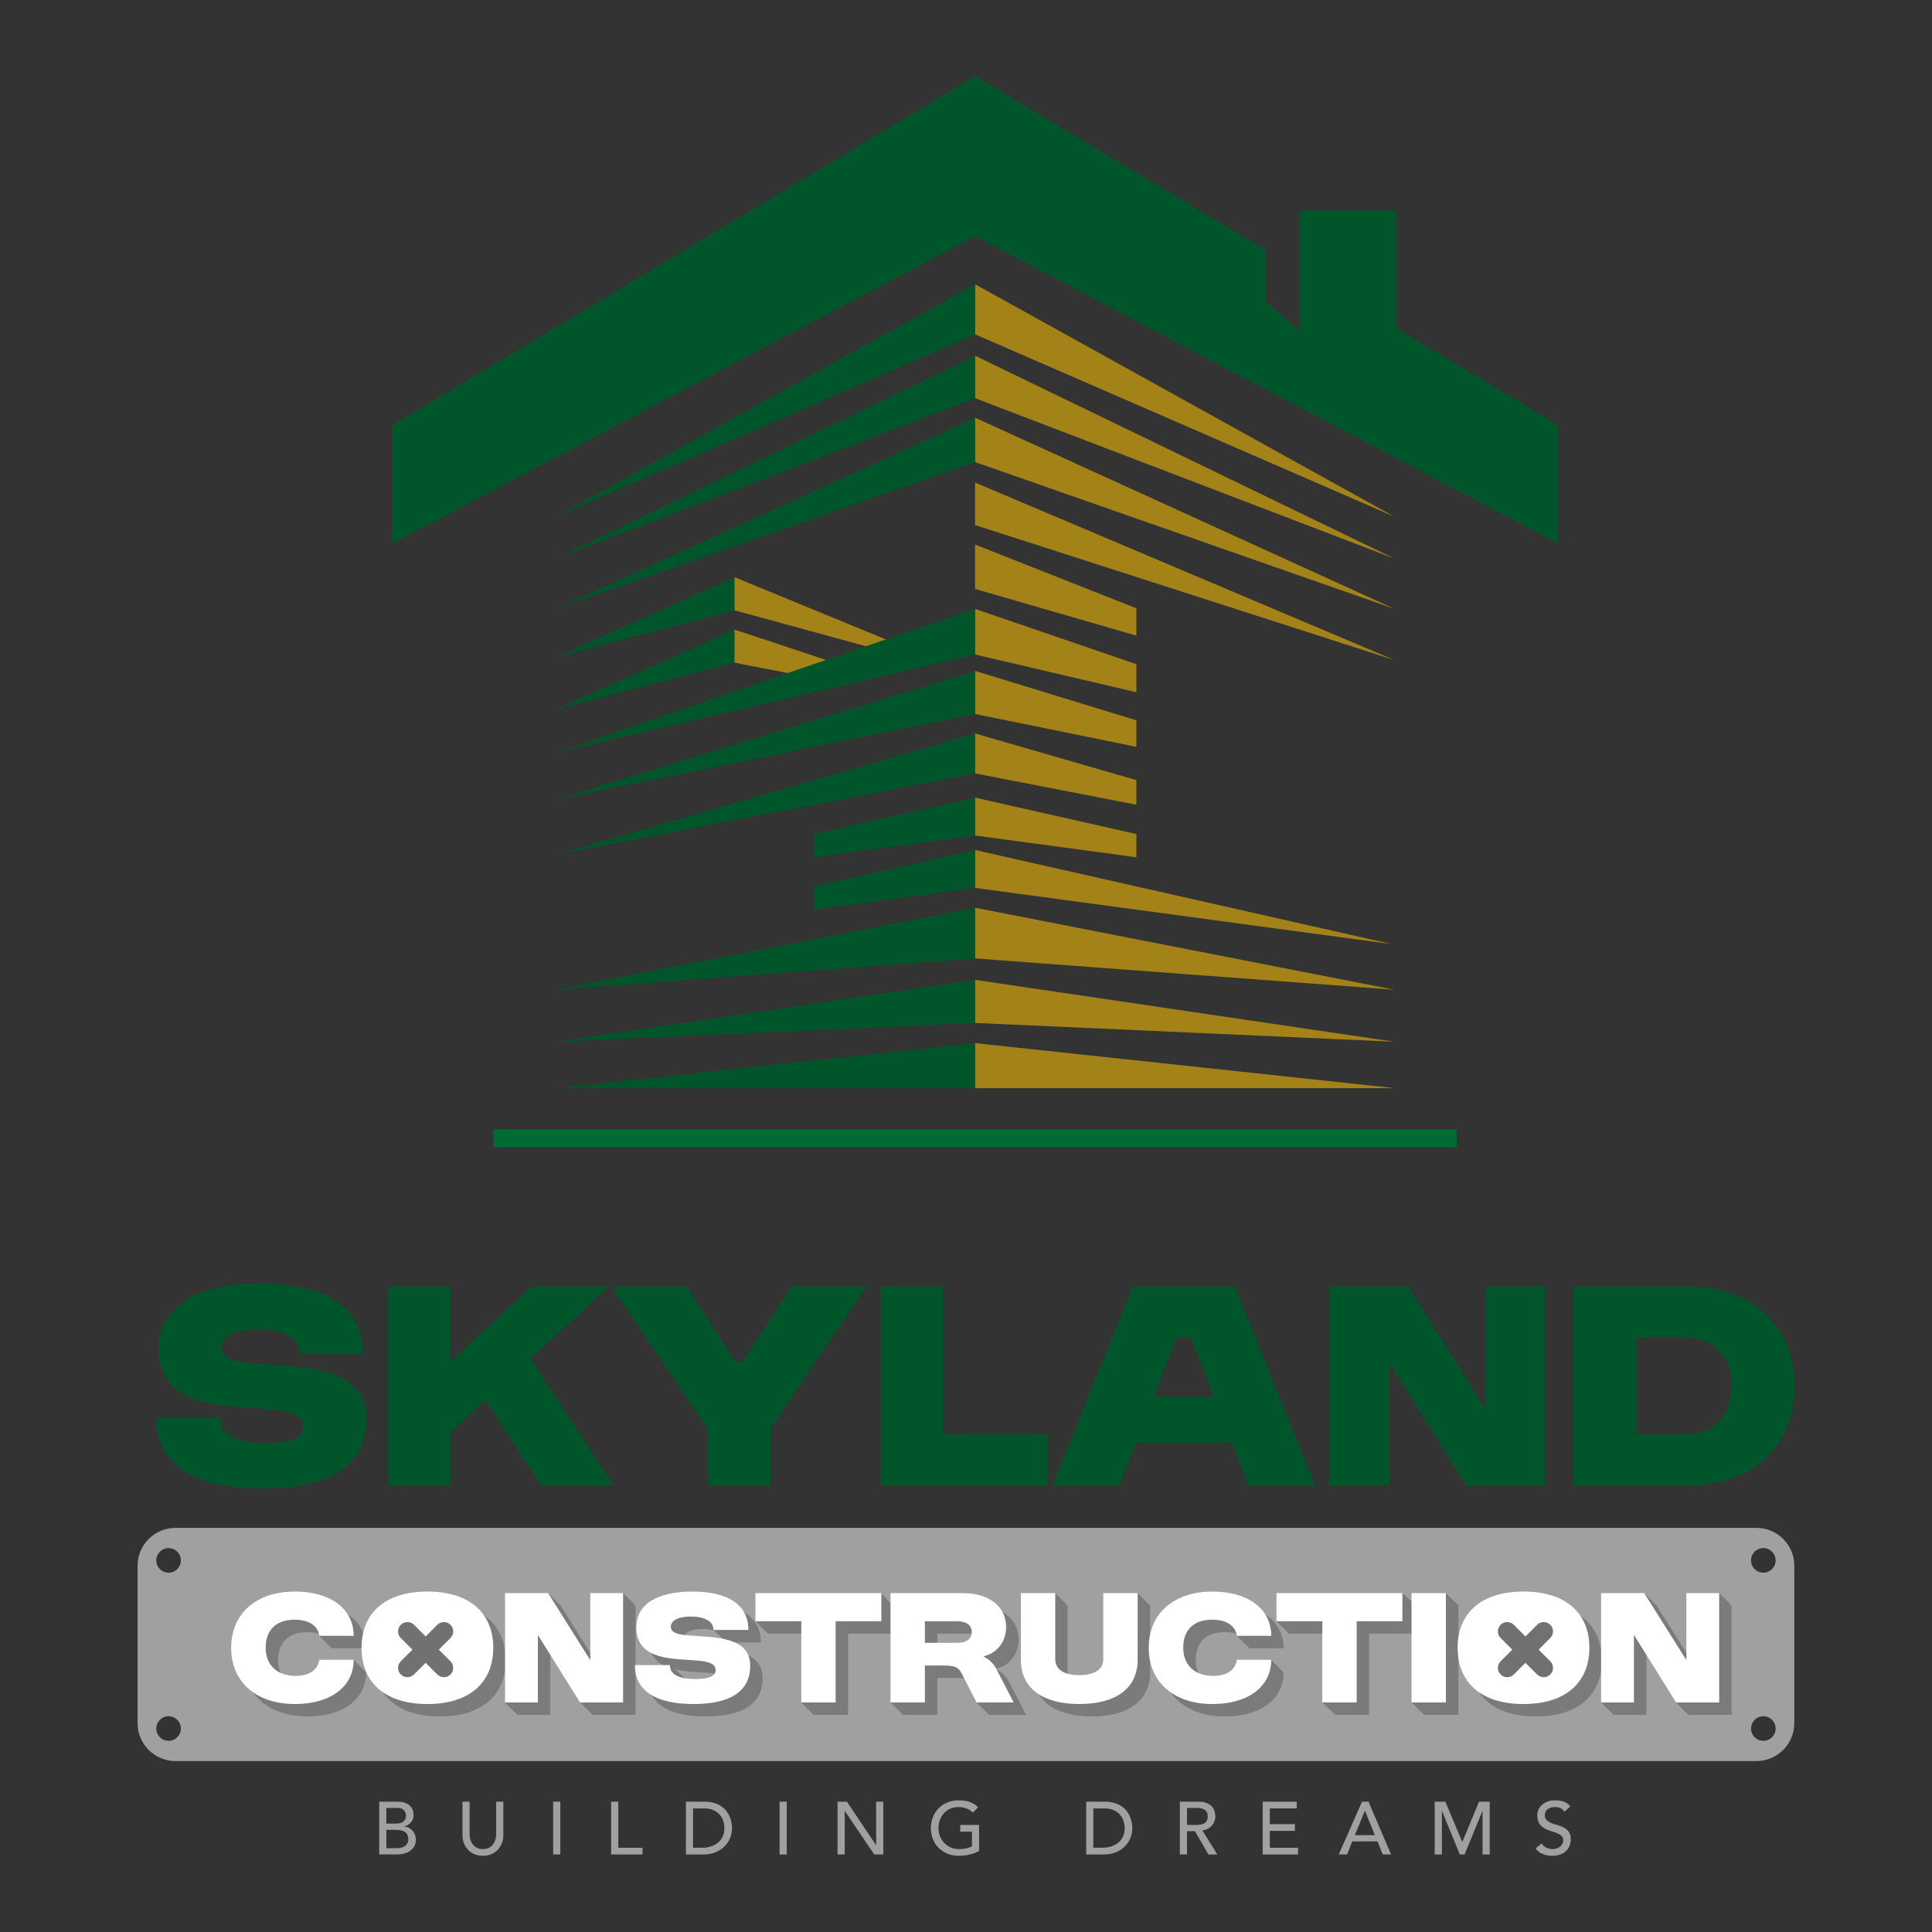 <?xml version="1.0" encoding="utf-8"?>
<!-- Generator: Adobe Illustrator 27.1.0, SVG Export Plug-In . SVG Version: 6.00 Build 0)  -->
<svg version="1.1" id="Capa_1" xmlns="http://www.w3.org/2000/svg" xmlns:xlink="http://www.w3.org/1999/xlink" x="0px" y="0px"
	 viewBox="0 0 1200 1200" style="enable-background:new 0 0 1200 1200;" xml:space="preserve">
<rect x="0" y="0" width="1200" height="1200" fill="#333333" stroke="none"/>
<style type="text/css">
	.st0{fill:#A38217;}
	.st1{fill:#00562A;}
	.st2{fill:#006C33;}
	.st3{fill:#A1A0A0;}
	.st4{fill:#7A7B7B;}
	.st5{fill:#FFFFFF;}
	.st6{fill:#717171;}
</style>
<g>
	<g>
		<g>
			<polygon class="st0" points="559.8,401.09 456.14,358.47 456.14,379.04 551.01,404.99 			"/>
			<polygon class="st0" points="528.43,415.01 456.14,391.01 456.14,411.58 511.79,422.4 			"/>
		</g>
		<polygon class="st1" points="967.78,264.11 867.09,203.83 867.09,130.73 807.1,130.73 807.1,205.77 786.1,187.18 786.1,155.34 
			605.61,47.27 605.61,47.27 605.61,47.27 605.61,47.27 605.61,47.27 243.44,264.11 243.44,337.66 605.61,146.65 967.78,337.66 		
			"/>
		<rect x="306.47" y="701.51" class="st2" width="598.26" height="11.06"/>
		<g>
			<polygon class="st0" points="605.61,176.53 866.22,320.99 605.61,207.63 			"/>
			<polygon class="st0" points="866.22,346.99 605.61,220.94 605.61,247.31 			"/>
			<polygon class="st0" points="866.22,378.21 605.61,259.42 605.61,287 			"/>
			<polygon class="st0" points="866.22,410.03 605.61,299.73 605.61,326.11 			"/>
			<polygon class="st0" points="605.61,563.8 866.22,614.76 605.61,595.28 			"/>
			<polygon class="st0" points="866.22,647.06 605.61,608.6 605.61,635.36 			"/>
			<polygon class="st0" points="866.22,675.86 605.61,647.89 605.61,675.86 			"/>
			<polygon class="st0" points="864.66,586.45 605.61,527.95 605.61,551.49 			"/>
			<polygon class="st0" points="705.84,377.84 605.61,338.21 605.61,365.8 705.84,394.81 			"/>
			<polygon class="st0" points="705.84,412.52 605.61,378.2 605.61,406.53 705.84,429.95 			"/>
			<polygon class="st0" points="705.84,447.42 605.61,416.69 605.61,443.45 705.84,463.88 			"/>
			<polygon class="st0" points="705.84,484.55 605.61,455.56 605.61,480.38 705.84,499.82 			"/>
			<polygon class="st0" points="705.84,518.04 605.61,495.41 605.61,518.94 705.84,532.47 			"/>
		</g>
		<g>
			<g>
				<polygon class="st1" points="605.61,176.53 345,320.99 605.61,207.63 				"/>
				<polygon class="st1" points="345,346.99 605.61,220.94 605.61,247.31 				"/>
				<polygon class="st1" points="345,378.21 605.61,259.42 605.61,287 				"/>
				<polygon class="st1" points="605.61,378.2 345,467.43 605.61,406.53 				"/>
				<polygon class="st1" points="345,496.57 605.61,416.69 605.61,443.45 				"/>
				<polygon class="st1" points="345,530.94 605.61,455.56 605.61,480.38 				"/>
				<g>
					<g>
						<polygon class="st1" points="605.61,563.8 345,614.76 605.61,595.28 						"/>
						<polygon class="st1" points="345,647.06 605.61,608.6 605.61,635.36 						"/>
						<polygon class="st1" points="345,675.86 605.61,647.89 605.61,675.86 						"/>
					</g>
				</g>
				<g>
					<polygon class="st1" points="345,408.09 456.14,358.47 456.14,379.04 					"/>
				</g>
				<g>
					<polygon class="st1" points="345,440.63 456.14,391.01 456.14,411.58 					"/>
				</g>
				<polygon class="st1" points="505.37,532.47 605.61,518.94 605.61,495.41 505.37,518.04 				"/>
				<polygon class="st1" points="505.37,565.01 605.61,551.49 605.61,527.95 505.37,550.59 				"/>
			</g>
		</g>
	</g>
	<g>
		<g>
			<g>
				<path class="st1" d="M161.78,797.18c41,0,63.57,15.34,63.57,43.51h-39.52c0-10.18-10.62-15.19-25.81-15.19
					c-14.6,0-22.57,4.72-22.57,11.65c0,7.52,10.33,9,22.57,9.88c28.46,2.21,67.4,1.47,67.4,34.22c0,29.05-22.56,43.36-64.31,43.36
					c-43.8,0-66.37-15.78-66.37-44.1h39.68c0,10.47,9.88,15.78,29.2,15.78c15.34,0,22.56-3.4,22.56-10.18
					c0-9-12.54-10.32-28.76-11.35c-25.81-1.62-61.06-2.51-61.06-37.17C98.36,811.93,121.51,797.18,161.78,797.18z"/>
				<path class="st1" d="M240.7,798.96h38.94v46.9l50.44-46.9h48.08l-48.82,44.83l51.77,79.05h-45.13l-34.51-53.24l-21.83,20.06
					v33.19H240.7V798.96z"/>
				<path class="st1" d="M439.67,888.04l-60.03-89.08h46.61l30.68,47.34h3.83l30.68-47.34h46.6l-59.44,88.2v35.69h-38.94V888.04z"/>
				<path class="st1" d="M546.9,798.96h38.93v92.03h64.75v31.86H546.9V798.96z"/>
				<path class="st1" d="M703.54,798.96h63.27l50,123.89h-41.59L764.89,896h-59.58l-10.32,26.84h-41.44L703.54,798.96z
					 M753.83,867.39l-14.31-36.87h-8.85l-14.31,36.87H753.83z"/>
				<path class="st1" d="M825.68,798.96h48.82l47.79,75.96v-75.96h37.16v123.89h-48.82l-47.78-76.54v76.54h-37.17V798.96z"/>
				<path class="st1" d="M977.16,798.96h70.2c40.85,0,67.1,24.19,67.1,61.94s-26.25,61.95-67.1,61.95h-70.2V798.96z M1047.36,890.99
					c16.81,0,28.02-12.24,28.02-30.24c0-17.7-11.21-29.94-28.02-29.94h-31.27v60.17H1047.36z"/>
			</g>
		</g>
		<g>
			<path class="st3" d="M235.53,1119.06h11.39c1.42,0,2.74,0.17,3.96,0.51c1.22,0.34,2.27,0.84,3.15,1.5
				c0.88,0.66,1.58,1.51,2.08,2.55c0.51,1.04,0.76,2.25,0.76,3.63c0,1.88-0.53,3.42-1.58,4.61c-1.05,1.19-2.41,2.06-4.07,2.61v0.09
				c0.99,0.06,1.91,0.32,2.78,0.76c0.86,0.45,1.61,1.03,2.25,1.76c0.63,0.73,1.13,1.56,1.5,2.52c0.37,0.96,0.56,1.99,0.56,3.1
				c0,1.48-0.3,2.78-0.9,3.91c-0.6,1.13-1.43,2.08-2.48,2.85c-1.05,0.77-2.27,1.36-3.66,1.76c-1.39,0.4-2.89,0.6-4.49,0.6h-11.25
				V1119.06z M239.98,1132.66h6.06c0.83,0,1.62-0.08,2.36-0.25c0.74-0.17,1.39-0.46,1.95-0.86c0.56-0.4,1-0.91,1.32-1.53
				c0.32-0.62,0.49-1.37,0.49-2.27c0-1.3-0.42-2.42-1.25-3.38c-0.83-0.96-2.15-1.44-3.94-1.44h-6.99V1132.66z M239.98,1147.94h6.53
				c0.68,0,1.43-0.07,2.24-0.21c0.82-0.14,1.58-0.42,2.29-0.83c0.71-0.42,1.31-0.98,1.81-1.69c0.49-0.71,0.74-1.65,0.74-2.82
				c0-1.95-0.63-3.4-1.9-4.37c-1.27-0.97-2.98-1.46-5.14-1.46h-6.57V1147.94z"/>
			<path class="st3" d="M291.68,1119.06v20.09c0,1.02,0.14,2.08,0.42,3.17c0.28,1.1,0.74,2.11,1.39,3.03
				c0.65,0.93,1.5,1.68,2.55,2.27c1.05,0.59,2.34,0.88,3.89,0.88c1.54,0,2.84-0.29,3.89-0.88c1.05-0.59,1.9-1.34,2.55-2.27
				c0.65-0.93,1.11-1.93,1.39-3.03c0.28-1.09,0.42-2.15,0.42-3.17v-20.09h4.45v20.79c0,1.91-0.32,3.65-0.97,5.21
				c-0.65,1.56-1.54,2.91-2.69,4.05c-1.14,1.14-2.49,2.02-4.03,2.64c-1.54,0.62-3.21,0.93-5,0.93s-3.46-0.31-5-0.93
				c-1.54-0.62-2.89-1.5-4.03-2.64c-1.14-1.14-2.04-2.49-2.69-4.05c-0.65-1.56-0.97-3.3-0.97-5.21v-20.79H291.68z"/>
			<path class="st3" d="M343.58,1119.06h4.45v32.77h-4.45V1119.06z"/>
			<path class="st3" d="M379.59,1119.06h4.45v28.61h15.04v4.17h-19.49V1119.06z"/>
			<path class="st3" d="M426.02,1119.06h11.43c2.32,0,4.34,0.26,6.09,0.79c1.74,0.53,3.26,1.23,4.54,2.11
				c1.28,0.88,2.35,1.89,3.2,3.03c0.85,1.14,1.52,2.32,2.01,3.52c0.49,1.2,0.85,2.41,1.07,3.61c0.22,1.2,0.32,2.32,0.32,3.34
				c0,2.1-0.39,4.12-1.16,6.09s-1.92,3.71-3.43,5.23s-3.39,2.75-5.62,3.68s-4.82,1.39-7.75,1.39h-10.69V1119.06z M430.47,1147.66
				h5.6c1.88,0,3.66-0.25,5.34-0.76s3.15-1.27,4.42-2.29c1.27-1.02,2.27-2.29,3.01-3.82s1.11-3.31,1.11-5.34
				c0-1.05-0.17-2.28-0.51-3.68c-0.34-1.41-0.98-2.74-1.92-4c-0.94-1.27-2.24-2.34-3.91-3.22c-1.67-0.88-3.83-1.32-6.48-1.32h-6.67
				V1147.66z"/>
			<path class="st3" d="M484.21,1119.06h4.45v32.77h-4.45V1119.06z"/>
			<path class="st3" d="M520.22,1119.06h5.83l18.05,26.94h0.09v-26.94h4.44v32.77H543l-18.24-26.94h-0.09v26.94h-4.45V1119.06z"/>
			<path class="st3" d="M608.13,1133.5v16.15c-0.8,0.49-1.71,0.93-2.73,1.3c-1.02,0.37-2.07,0.69-3.17,0.95
				c-1.1,0.26-2.21,0.46-3.34,0.58c-1.13,0.12-2.18,0.19-3.17,0.19c-2.78,0-5.25-0.46-7.43-1.39c-2.18-0.93-4.01-2.18-5.51-3.75
				c-1.5-1.57-2.64-3.4-3.42-5.48c-0.79-2.08-1.18-4.28-1.18-6.59c0-2.44,0.42-4.71,1.27-6.81c0.85-2.1,2.02-3.92,3.52-5.46
				c1.5-1.54,3.3-2.75,5.39-3.63c2.1-0.88,4.4-1.32,6.9-1.32c3.03,0,5.5,0.38,7.41,1.14c1.92,0.76,3.52,1.8,4.82,3.12l-3.15,3.38
				c-1.36-1.3-2.79-2.2-4.3-2.71c-1.51-0.51-3.1-0.77-4.77-0.77c-1.88,0-3.58,0.35-5.09,1.04c-1.51,0.7-2.81,1.63-3.89,2.8
				c-1.08,1.17-1.92,2.55-2.5,4.14c-0.59,1.59-0.88,3.28-0.88,5.07c0,1.85,0.32,3.57,0.97,5.16c0.65,1.59,1.54,2.97,2.69,4.14
				c1.14,1.17,2.49,2.09,4.03,2.75c1.54,0.66,3.22,1,5.04,1c1.58,0,3.06-0.15,4.47-0.44c1.41-0.29,2.6-0.72,3.59-1.27v-9.12h-7.27
				v-4.17H608.13z"/>
			<path class="st3" d="M674.65,1119.06h11.43c2.32,0,4.34,0.26,6.09,0.79c1.74,0.53,3.26,1.23,4.54,2.11
				c1.28,0.88,2.35,1.89,3.2,3.03c0.85,1.14,1.52,2.32,2.01,3.52c0.49,1.2,0.85,2.41,1.07,3.61c0.22,1.2,0.32,2.32,0.32,3.34
				c0,2.1-0.39,4.12-1.16,6.09c-0.77,1.96-1.92,3.71-3.43,5.23s-3.39,2.75-5.62,3.68s-4.82,1.39-7.75,1.39h-10.69V1119.06z
				 M679.1,1147.66h5.6c1.88,0,3.66-0.25,5.34-0.76s3.15-1.27,4.42-2.29c1.27-1.02,2.27-2.29,3.01-3.82s1.11-3.31,1.11-5.34
				c0-1.05-0.17-2.28-0.51-3.68c-0.34-1.41-0.98-2.74-1.92-4c-0.94-1.27-2.24-2.34-3.91-3.22c-1.67-0.88-3.83-1.32-6.48-1.32h-6.67
				V1147.66z"/>
			<path class="st3" d="M732.84,1119.06h11.53c2.1,0,3.83,0.29,5.19,0.86c1.36,0.57,2.43,1.3,3.21,2.18
				c0.79,0.88,1.34,1.87,1.64,2.96c0.31,1.1,0.46,2.15,0.46,3.17c0,1.05-0.19,2.06-0.56,3.03c-0.37,0.97-0.9,1.85-1.6,2.64
				s-1.54,1.45-2.55,1.99c-1,0.54-2.12,0.87-3.36,0.99l9.31,14.95h-5.56l-8.33-14.44h-4.95v14.44h-4.45V1119.06z M737.28,1133.5
				h5.83c0.86,0,1.72-0.07,2.57-0.21c0.85-0.14,1.61-0.4,2.27-0.77c0.66-0.37,1.19-0.9,1.6-1.59c0.4-0.69,0.6-1.6,0.6-2.71
				c0-1.11-0.2-2.01-0.6-2.71c-0.4-0.7-0.94-1.23-1.6-1.6c-0.66-0.37-1.42-0.63-2.27-0.76c-0.85-0.14-1.7-0.21-2.57-0.21h-5.83
				V1133.5z"/>
			<path class="st3" d="M784.27,1119.06h21.16v4.17h-16.71v9.77h15.55v4.17h-15.55v10.51h17.54v4.17h-21.99V1119.06z"/>
			<path class="st3" d="M845.97,1119.06H850l14.03,32.77h-5.19l-3.29-8.1h-15.6l-3.24,8.1h-5.19L845.97,1119.06z M853.94,1139.84
				l-6.11-15.04h-0.09l-6.21,15.04H853.94z"/>
			<path class="st3" d="M891.11,1119.06h6.62l10.42,24.81h0.19l10.32-24.81h6.62v32.77h-4.44v-26.94h-0.09l-11.06,26.94h-2.96
				l-11.06-26.94h-0.09v26.94h-4.45V1119.06z"/>
			<path class="st3" d="M957.49,1144.98c0.8,1.2,1.83,2.09,3.08,2.66c1.25,0.57,2.54,0.86,3.86,0.86c0.74,0,1.5-0.12,2.27-0.35
				c0.77-0.23,1.47-0.58,2.1-1.04c0.63-0.46,1.15-1.03,1.55-1.71c0.4-0.68,0.6-1.47,0.6-2.36c0-1.26-0.4-2.23-1.2-2.89
				c-0.8-0.66-1.8-1.22-2.98-1.67c-1.19-0.45-2.49-0.88-3.89-1.3c-1.4-0.42-2.7-0.99-3.89-1.73c-1.19-0.74-2.18-1.74-2.99-2.99
				c-0.8-1.25-1.2-2.94-1.2-5.07c0-0.96,0.21-1.98,0.62-3.06c0.42-1.08,1.07-2.07,1.97-2.96c0.9-0.9,2.04-1.64,3.45-2.25
				c1.41-0.6,3.09-0.9,5.07-0.9c1.79,0,3.5,0.25,5.14,0.74c1.63,0.49,3.07,1.5,4.3,3.01l-3.61,3.29c-0.56-0.86-1.34-1.56-2.36-2.08
				c-1.02-0.53-2.18-0.79-3.47-0.79c-1.24,0-2.26,0.16-3.08,0.49c-0.82,0.32-1.47,0.74-1.97,1.25c-0.49,0.51-0.84,1.06-1.04,1.64
				c-0.2,0.59-0.3,1.13-0.3,1.62c0,1.39,0.4,2.46,1.2,3.2c0.8,0.74,1.79,1.34,2.98,1.81c1.19,0.46,2.49,0.88,3.89,1.25
				c1.41,0.37,2.7,0.89,3.89,1.55c1.19,0.66,2.18,1.56,2.98,2.69c0.8,1.13,1.2,2.68,1.2,4.65c0,1.57-0.3,2.99-0.9,4.26
				s-1.41,2.33-2.43,3.2c-1.02,0.86-2.22,1.53-3.61,1.99c-1.39,0.46-2.87,0.69-4.45,0.69c-2.1,0-4.09-0.37-5.97-1.11
				c-1.88-0.74-3.38-1.88-4.49-3.42L957.49,1144.98z"/>
		</g>
		<g>
			<path class="st3" d="M1090.94,948.99H108.99c-13,0-23.54,10.54-23.54,23.54v97.75c0,13,10.54,23.54,23.54,23.54h981.95
				c13,0,23.54-10.54,23.54-23.54v-97.75C1114.48,959.53,1103.95,948.99,1090.94,948.99z M1095.24,961.54
				c4.22,0,7.64,3.42,7.64,7.64s-3.42,7.64-7.64,7.64c-4.22,0-7.64-3.42-7.64-7.64S1091.01,961.54,1095.24,961.54z M104.7,1081.26
				c-4.22,0-7.64-3.42-7.64-7.64s3.42-7.64,7.64-7.64s7.64,3.42,7.64,7.64S108.92,1081.26,104.7,1081.26z M104.7,976.83
				c-4.22,0-7.64-3.42-7.64-7.64s3.42-7.64,7.64-7.64s7.64,3.42,7.64,7.64S108.92,976.83,104.7,976.83z M1095.24,1081.26
				c-4.22,0-7.64-3.42-7.64-7.64s3.42-7.64,7.64-7.64c4.22,0,7.64,3.42,7.64,7.64S1099.46,1081.26,1095.24,1081.26z"/>
			<g>
				<g>
					<path class="st4" d="M273.21,996.28c-26.6,0-40.91,13.67-40.91,34.93c0,21.27,14.31,34.93,40.91,34.93
						c26.52,0,40.91-13.67,40.91-34.93C314.12,1009.94,299.73,996.28,273.21,996.28z M273.21,1048.18
						c-13.58,0-19.49-6.47-19.49-16.98c0-10.51,5.9-16.98,19.49-16.98c13.5,0,19.4,6.47,19.4,16.98
						C292.61,1041.71,286.71,1048.18,273.21,1048.18z"/>
					<path class="st4" d="M436.75,1023.6c-6.71-0.48-12.37-1.29-12.37-5.42c0-3.8,4.37-6.39,12.37-6.39c2.45,0,4.65,0.27,6.58,0.75
						l7.49,6.96c0.02,0.21,0.08,0.4,0.08,0.62h21.67c0-15.44-12.37-23.85-34.85-23.85c-22.07,0-34.77,8.08-34.77,22.15
						c0,9.84,5.2,14.7,12.16,17.23l-4.19,6.3h-8.86c0,15.52,12.37,24.18,36.39,24.18c22.88,0,35.25-7.85,35.25-23.77
						C473.71,1024.41,452.36,1024.82,436.75,1023.6z M439.83,1050.61c-6.05,0-10.35-0.98-12.98-2.87l4.11-0.77l-11.8-10.12
						c5.59,1.31,11.82,1.61,17.28,1.95c8.9,0.56,15.77,1.29,15.77,6.22C452.2,1048.75,448.24,1050.61,439.83,1050.61z"/>
					<polygon class="st4" points="555.16,997.25 554.37,997.25 547.42,989.51 541.09,997.25 476.97,997.25 476.97,1001.64 
						469.23,1006.97 476.96,1014.72 476.97,1014.71 505.43,1014.71 505.43,1050.9 497.69,1057.43 505.42,1065.16 505.43,1065.16 
						505.43,1065.16 526.77,1065.16 526.77,1014.71 555.16,1014.71 					"/>
					<path class="st4" d="M626.5,1044.22c-1.78-3.4-4.53-5.9-8-7.68c8.41-1.94,14.15-8.89,14.15-18.27
						c0-12.69-10.59-21.02-26.84-21.02h-44.96v52.12l-7.74,8.07l7.73,7.74l0.01-0.01v0h21.35v-22.96h11.16
						c7.36,0,9.62,0.97,11.64,4.85l4.65,9.05l-3.09,1.33l7.72,7.7l0.02,0.04h0.02l0.02,0.02l0.03-0.02h22.98L626.5,1044.22z
						 M602.24,1028.13h-20.05v-13.42h20.05c5.66,0,9.06,2.43,9.06,6.63C611.3,1025.71,608.07,1028.13,602.24,1028.13z"/>
					<polygon class="st4" points="878.78,998.7 880.13,997.81 871.03,989.51 861.83,997.07 862.01,997.25 800.59,997.25 
						800.59,1002.86 792.85,1006.97 800.59,1014.7 800.59,1014.7 800.59,1014.71 829.05,1014.71 829.05,1049.4 821.31,1057.43 
						829.05,1064.82 829.05,1065.16 850.39,1065.16 850.39,1014.71 878.78,1014.71 					"/>
					<path class="st4" d="M954.01,996.28c-26.6,0-40.91,13.67-40.91,34.93c0,21.27,14.31,34.93,40.91,34.93
						c26.52,0,40.91-13.67,40.91-34.93C994.92,1009.94,980.53,996.28,954.01,996.28z M954.01,1048.18
						c-13.59,0-19.49-6.47-19.49-16.98c0-10.51,5.9-16.98,19.49-16.98c13.5,0,19.4,6.47,19.4,16.98
						C973.42,1041.71,967.52,1048.18,954.01,1048.18z"/>
					<polygon class="st4" points="1075.55,997.25 1067.82,989.51 1062.11,997.25 1055.19,997.25 1055.19,1038.89 1028.99,997.25 
						1028.95,997.25 1021.25,989.51 1021.25,997.25 1002.23,997.25 1002.23,1051.01 994.48,1057.43 1002.22,1065.16 
						1002.23,1065.16 1002.23,1065.16 1022.61,1065.16 1022.61,1023.2 1041.96,1054.21 1041.05,1057.43 1048.5,1064.97 
						1048.57,1064.8 1048.8,1065.16 1075.57,1065.16 1075.57,997.25 					"/>
					<path class="st4" d="M205.94,1023.7l0.1-0.02c0,0.03,0.02,0.06,0.02,0.09h21.34c0-16.82-14.47-27.49-36.46-27.49
						c-24.09,0-39.62,13.67-39.62,34.93c0,21.27,15.52,34.93,39.62,34.93c21.99,0,36.46-10.67,36.46-27.49h-0.1l-7.63-7.73
						l-8.31,7.73h-5.3c-0.81,5.98-5.82,10.02-14.63,10.02c-11.65,0-18.68-6.71-18.68-17.54c0-11.08,6.55-17.38,18.03-17.38
						c3.34,0,6.15,0.55,8.42,1.51l-0.88,0.78L205.94,1023.7z"/>
					<polygon class="st4" points="394.76,997.25 394.76,997.25 394.76,997.25 387.03,989.51 383.9,997.25 374.38,997.25 
						374.38,1038.89 348.19,997.25 348.09,997.25 348.1,997.22 340.45,989.51 333.69,997.25 321.42,997.25 321.42,1052.7 
						313.69,1057.7 321.42,1065.15 321.42,1065.16 321.44,1065.16 321.46,1065.18 321.5,1065.16 341.8,1065.16 341.8,1023.2 
						361.68,1055.05 360.26,1057.43 367.77,1064.8 368,1065.16 394.76,1065.16 394.76,997.26 394.76,997.25 					"/>
					<path class="st4" d="M706.6,989.51l-4.33,7.73h-9.27v40.91c0,6.47-5.25,10.03-14.87,10.03c-9.62,0-14.96-3.56-14.96-10.03
						v-40.91h-0.05l-7.69-7.73l-1.84,7.73h-11.77v41.4c0,17.46,13.26,27.49,36.31,27.49s36.22-10.03,36.22-27.49v-41.4h-0.07
						L706.6,989.51z"/>
					<path class="st4" d="M775.83,1023.61l0.08-0.11c0.02,0.09,0.05,0.17,0.06,0.27h21.34c0-16.82-14.47-27.49-36.46-27.49
						c-24.09,0-39.62,13.67-39.62,34.93c0,21.27,15.52,34.93,39.62,34.93c21.99,0,36.46-10.67,36.46-27.49h-0.18l-7.57-7.73
						l-7.15,7.73h-6.45c-0.81,5.98-5.82,10.02-14.63,10.02c-11.64,0-18.68-6.71-18.68-17.54c0-11.08,6.55-17.38,18.03-17.38
						c3.14,0,5.78,0.5,7.98,1.36l-0.45,0.94L775.83,1023.61z"/>
					<polygon class="st4" points="905.79,997.07 898.07,989.51 893.29,997.25 884.46,997.25 884.46,1050.7 876.72,1057.43 
						884.36,1064.97 884.46,1064.85 884.46,1065.16 905.81,1065.16 905.81,997.25 905.63,997.25 					"/>
				</g>
				<g>
					<path class="st5" d="M198.33,1030.91h21.34c0,16.82-14.47,27.49-36.46,27.49c-24.09,0-39.62-13.67-39.62-34.93
						c0-21.26,15.52-34.93,39.62-34.93c21.99,0,36.46,10.67,36.46,27.49h-21.34c-0.81-5.98-6.06-10.02-15.28-10.02
						c-11.48,0-18.03,6.3-18.03,17.38c0,10.83,7.03,17.54,18.68,17.54C192.51,1040.93,197.52,1036.89,198.33,1030.91z"/>
					<path class="st5" d="M313.69,989.51h26.76l26.19,41.64v-41.64h20.38v67.92h-26.76l-26.19-41.96v41.96h-20.38V989.51z"/>
					<path class="st5" d="M429.99,988.54c22.48,0,34.85,8.41,34.85,23.85h-21.67c0-5.58-5.82-8.33-14.15-8.33
						c-8,0-12.37,2.59-12.37,6.39c0,4.12,5.66,4.93,12.37,5.42c15.61,1.21,36.95,0.81,36.95,18.76c0,15.93-12.37,23.77-35.25,23.77
						c-24.02,0-36.39-8.65-36.39-24.18h21.75c0,5.74,5.42,8.65,16.01,8.65c8.41,0,12.37-1.86,12.37-5.58
						c0-4.93-6.87-5.66-15.77-6.22c-14.15-0.89-33.47-1.37-33.47-20.38C395.22,996.62,407.91,988.54,429.99,988.54z"/>
					<path class="st5" d="M497.69,1006.97h-28.46v-17.46h78.19v17.46h-28.38v50.46h-21.34V1006.97z"/>
					<path class="st5" d="M553.11,989.51h44.96c16.25,0,26.84,8.33,26.84,21.02c0,9.38-5.74,16.33-14.15,18.27
						c3.48,1.78,6.22,4.29,8,7.68l10.84,20.94h-23.04l-9.3-18.11c-2.02-3.88-4.28-4.85-11.64-4.85h-11.16v22.96h-21.35V989.51z
						 M594.51,1020.4c5.82,0,9.06-2.42,9.06-6.79c0-4.2-3.4-6.63-9.06-6.63h-20.05v13.42H594.51z"/>
					<path class="st5" d="M634.08,1030.91v-41.4h21.35v40.91c0,6.47,5.33,10.03,14.96,10.03c9.62,0,14.87-3.56,14.87-10.03v-40.91
						h21.35v41.4c0,17.46-13.18,27.49-36.22,27.49C647.34,1058.4,634.08,1048.37,634.08,1030.91z"/>
					<path class="st5" d="M768.24,1030.91h21.34c0,16.82-14.47,27.49-36.46,27.49c-24.09,0-39.62-13.67-39.62-34.93
						c0-21.26,15.52-34.93,39.62-34.93c21.99,0,36.46,10.67,36.46,27.49h-21.34c-0.81-5.98-6.06-10.02-15.28-10.02
						c-11.48,0-18.03,6.3-18.03,17.38c0,10.83,7.03,17.54,18.68,17.54C762.42,1040.93,767.44,1036.89,768.24,1030.91z"/>
					<path class="st5" d="M821.31,1006.97h-28.46v-17.46h78.19v17.46h-28.38v50.46h-21.34V1006.97z"/>
					<path class="st5" d="M876.73,989.51h21.35v67.92h-21.35V989.51z"/>
					<path class="st5" d="M994.49,989.51h26.76l26.19,41.64v-41.64h20.38v67.92h-26.77l-26.19-41.96v41.96h-20.38V989.51z"/>
					<path class="st5" d="M265.47,988.54c-26.6,0-40.91,13.67-40.91,34.93c0,21.27,14.31,34.93,40.91,34.93
						c26.52,0,40.91-13.67,40.91-34.93C306.38,1002.21,291.99,988.54,265.47,988.54z"/>
					<path class="st5" d="M946.28,988.54c-26.6,0-40.91,13.67-40.91,34.93c0,21.27,14.31,34.93,40.91,34.93
						c26.52,0,40.91-13.67,40.91-34.93C987.19,1002.21,972.8,988.54,946.28,988.54z"/>
				</g>
				<path class="st6" d="M955.68,1024.62l7.22-7.22c2.27-2.27,2.27-5.94,0-8.2s-5.94-2.27-8.2,0l-7.22,7.22l-7.22-7.22
					c-2.27-2.27-5.94-2.27-8.2,0s-2.27,5.94,0,8.2l7.22,7.22l-7.22,7.22c-2.27,2.27-2.27,5.94,0,8.2c1.13,1.13,2.62,1.7,4.1,1.7
					c1.48,0,2.97-0.57,4.1-1.7l7.22-7.22l7.22,7.22c1.13,1.13,2.62,1.7,4.1,1.7s2.97-0.57,4.1-1.7c2.27-2.27,2.27-5.94,0-8.2
					L955.68,1024.62z"/>
				<path class="st6" d="M272.58,1024.62l7.22-7.22c2.27-2.27,2.27-5.94,0-8.2c-2.27-2.27-5.94-2.27-8.2,0l-7.23,7.22l-7.23-7.22
					c-2.27-2.27-5.94-2.27-8.2,0c-2.27,2.27-2.27,5.94,0,8.2l7.22,7.22l-7.22,7.22c-2.27,2.27-2.27,5.94,0,8.2
					c1.13,1.13,2.62,1.7,4.1,1.7s2.97-0.57,4.1-1.7l7.23-7.22l7.23,7.22c1.13,1.13,2.62,1.7,4.1,1.7s2.97-0.57,4.1-1.7
					c2.27-2.27,2.27-5.94,0-8.2L272.58,1024.62z"/>
			</g>
		</g>
	</g>
</g>
</svg>
